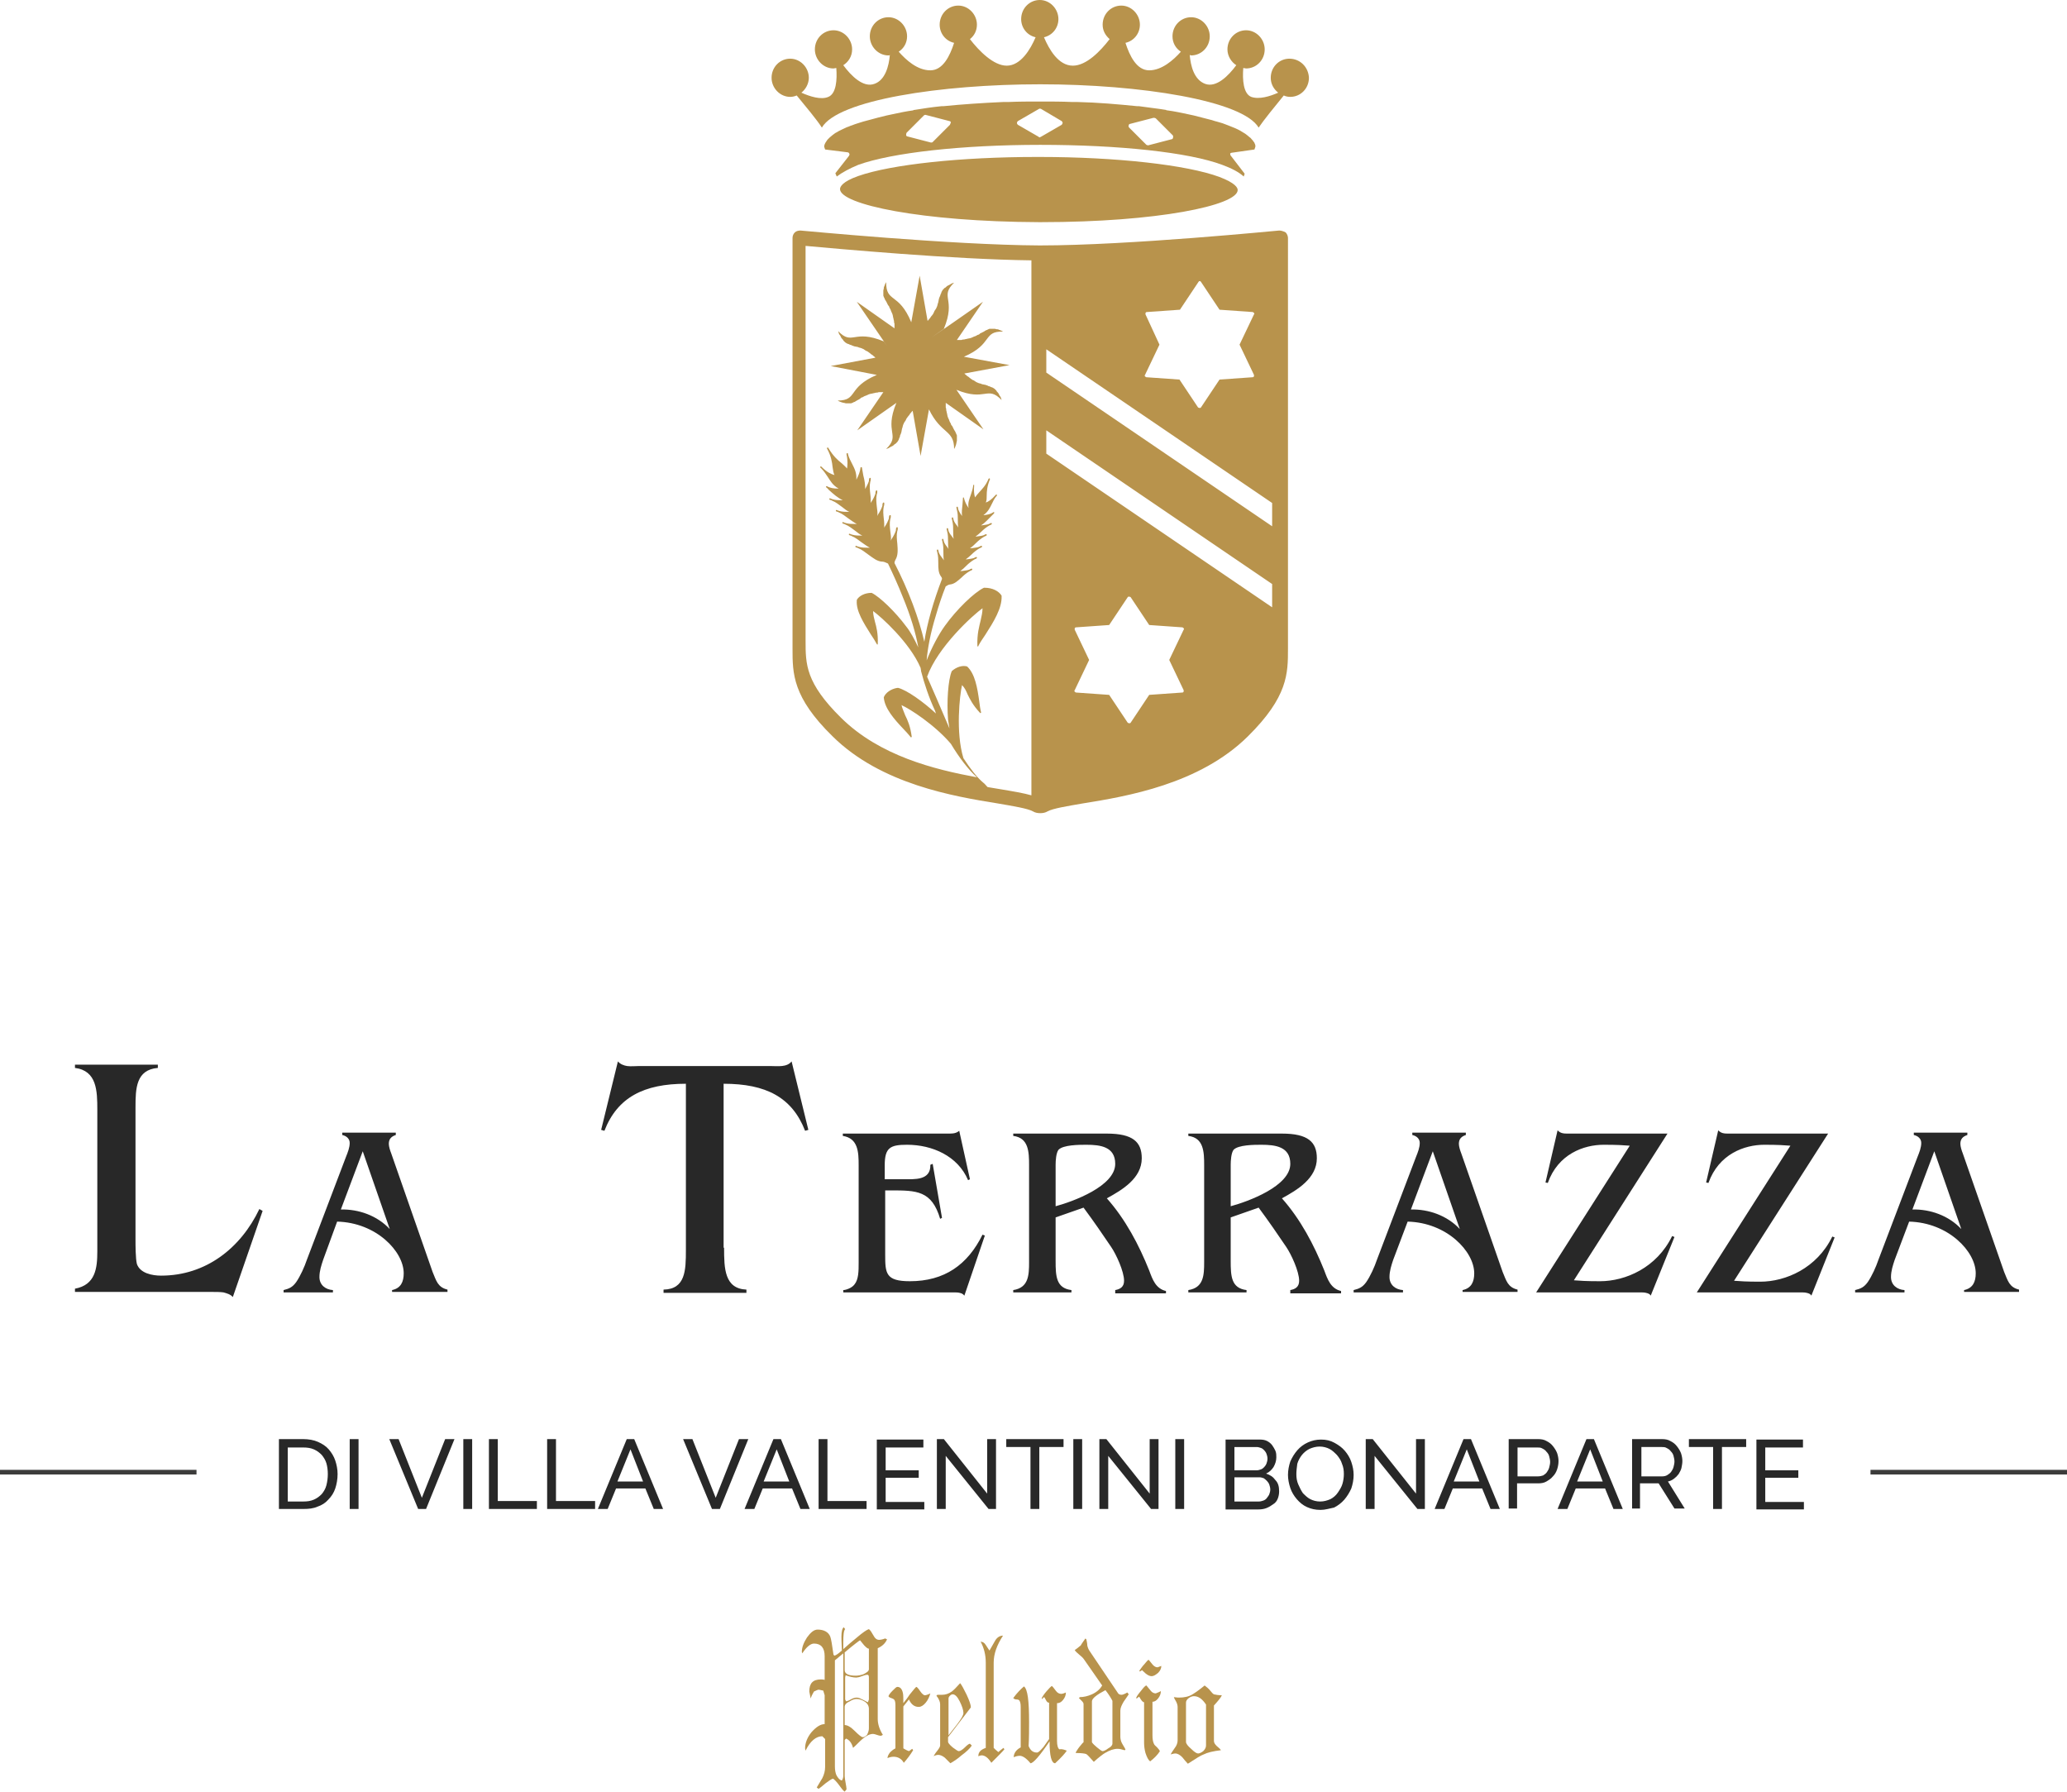 <svg xmlns="http://www.w3.org/2000/svg" viewBox="0 0 443.9 384.7"><style>.st0{fill:#3c3c3b}.st1{fill:#282828}.st2{fill:#b8934c}</style><g id="Layer_1"><path class="st0" d="M401.7 315.6h42.2v1h-42.2z"/><path class="st1" d="M50 278.5c-.5-.6-1.3-.8-2-1-.7-.1-1.6-.1-2.3-.1H16.1v-.7c4.4-.8 4.8-4.4 4.8-8v-30.4c0-4.1-.1-8.4-4.8-9v-.7h17.8v.7c-4.7.4-4.8 4.4-4.8 8.5V266c0 1.3 0 4.2.3 5.4.7 2 3.3 2.5 5.2 2.5 9.6 0 17.1-5.9 21.1-14.3l.7.4-6.4 18.5zM69.4 270.5c-.4 1.2-.8 2.4-.8 3.7 0 1.7 1.3 2.7 2.9 2.8v.5H60.9v-.5c1.2-.3 1.9-.6 2.7-1.7.9-1.3 1.8-3.3 2.3-4.8l8.4-22.1c.4-1 .8-2 .8-3 0-.9-.7-1.5-1.6-1.7v-.5H85v.5c-.9.3-1.5.8-1.5 1.9 0 .6.3 1.5.5 2l8.9 25.5c.8 1.9 1.1 3.3 3.2 3.8v.5H84.2v-.4c1.9-.4 2.5-1.8 2.5-3.6 0-4.7-5.9-10.9-14.3-11.1l-3 8.2zm8.5-23.3l-4.7 12.5c3.8-.1 7.8 1.3 10.5 4.2l-5.8-16.7zM155.5 267.9c0 4.5.1 8.8 4.8 9v.7h-17.8v-.7c4.7-.1 4.8-4.1 4.8-8.5v-35.7c-9 0-14.7 2.9-17.5 10.1l-.7-.2 3.6-14.7c.5.6 1.3.9 2 1 .8.1 1.7 0 2.4 0h28.5c1.4 0 3.4.3 4.4-1l3.6 14.7-.7.2c-2.8-7.2-8.4-10.1-17.5-10.1v35.2zM190.1 269.4c0 4 .1 5.7 5.3 5.7 7.4 0 12.4-3.5 15.6-10l.5.2-4.4 12.9c-.3-.4-.6-.5-1-.6-.4-.1-.8-.1-1.2-.1h-23.8v-.5c.5 0 1.8-.4 2.4-1.2.9-1.1.9-2.9.9-4.7v-20.9c0-2.8-.1-5.8-3.4-6.3v-.5h22.2c1 0 2 .1 2.8-.6l2.3 10.4-.4.2c-2.2-5.2-7.7-7.6-13.1-7.6-3.6 0-4.8.6-4.8 4.4v3h4c2.4 0 5.9.3 5.8-3.1l.5-.2 2 11.6-.4.2c-1.8-6.1-5.1-6.1-10.6-6.1h-1.2v13.8zM221 250.2c0-2.9-.1-5.9-3.4-6.3v-.5h20.1c5.6 0 7.5 1.8 7.5 5.3 0 4.3-4.2 6.8-7.5 8.6 4 4.5 6.9 10 9.1 15.5.7 1.9 1.4 3.9 3.6 4.4v.5h-10.9v-.7c1.1-.2 1.9-.7 1.9-2 0-2-1.7-5.7-2.8-7.3-1.9-2.8-3.6-5.3-5.9-8.4l-6 2.1v9.3c0 3.3.1 5.9 3.4 6.3v.5h-12.5v-.5c3.3-.5 3.4-3.2 3.4-6v-20.8zm5.7 8.8c3.7-1 12.8-4.3 12.8-9.1 0-3.7-3.2-4.1-6.2-4.1-1.5 0-5 0-6 1.1-.5.7-.6 2.3-.6 3.2v8.9zM258.6 250.2c0-2.9-.1-5.9-3.4-6.3v-.5h20.1c5.6 0 7.5 1.8 7.5 5.3 0 4.3-4.2 6.8-7.5 8.6 4 4.5 6.9 10 9.1 15.5.7 1.9 1.4 3.9 3.6 4.4v.5h-10.9v-.7c1.1-.2 1.9-.7 1.9-2 0-2-1.7-5.7-2.8-7.3-1.9-2.8-3.6-5.3-5.9-8.4l-6 2.1v9.3c0 3.3.1 5.9 3.4 6.3v.5h-12.5v-.5c3.3-.5 3.4-3.2 3.4-6v-20.8zm5.7 8.8c3.7-1 12.8-4.3 12.8-9.1 0-3.7-3.2-4.1-6.2-4.1-1.5 0-5 0-6 1.1-.5.7-.6 2.3-.6 3.2v8.9zM299.2 270.5c-.4 1.2-.8 2.4-.8 3.7 0 1.7 1.3 2.7 2.9 2.8v.5h-10.6v-.5c1.2-.3 1.9-.6 2.7-1.7.9-1.3 1.8-3.3 2.3-4.8l8.4-22.1c.4-1 .8-2 .8-3 0-.9-.7-1.5-1.6-1.7v-.5h11.5v.5c-.9.3-1.5.8-1.5 1.9 0 .6.3 1.5.5 2l8.9 25.5c.8 1.9 1.1 3.3 3.2 3.8v.5h-11.8v-.4c1.9-.4 2.5-1.8 2.5-3.6 0-4.7-5.9-10.9-14.3-11.1l-3.1 8.2zm8.5-23.3l-4.7 12.5c3.8-.1 7.8 1.3 10.5 4.2l-5.8-16.7zM354.5 278.2c-.2-.4-.6-.5-1-.6-.4-.1-.8-.1-1.2-.1h-22.4L350 246c-1.3-.1-2.6-.2-5.6-.2-4.3 0-9.8 2-12 8.2l-.5-.1 2.6-11.2c.3.3.6.5 1 .6.4.1.8.1 1.1.1h21.5L338 274.9c1.3.1 2.6.2 5.6.2 5.5 0 12.2-2.9 15.5-9.7l.5.2-5.1 12.6zM389 278.2c-.2-.4-.6-.5-1-.6-.4-.1-.8-.1-1.2-.1h-22.4l20.1-31.5c-1.3-.1-2.6-.2-5.6-.2-4.3 0-9.8 2-12 8.2l-.5-.1 2.6-11.2c.3.3.6.5 1 .6.4.1.8.1 1.1.1h21.5L372.4 275c1.3.1 2.6.2 5.6.2 5.5 0 12.2-2.9 15.5-9.7l.5.2-5 12.5zM406.9 270.5c-.4 1.2-.8 2.4-.8 3.7 0 1.7 1.3 2.7 2.9 2.8v.5h-10.6v-.5c1.2-.3 1.9-.6 2.7-1.7.9-1.3 1.8-3.3 2.3-4.8l8.4-22.1c.4-1 .8-2 .8-3 0-.9-.7-1.5-1.6-1.7v-.5h11.5v.5c-.9.3-1.5.8-1.5 1.9 0 .6.3 1.5.5 2l8.9 25.5c.8 1.9 1.1 3.3 3.2 3.8v.5h-11.8v-.4c1.9-.4 2.5-1.8 2.5-3.6 0-4.7-5.9-10.9-14.3-11.1l-3.1 8.2zm8.5-23.3l-4.7 12.5c3.8-.1 7.8 1.3 10.5 4.2l-5.8-16.7z"/><path class="st2" d="M276.9 12.6c-2.2 0-4 1.8-4 4.1 0 1.3.6 2.4 1.6 3.2-1.8.8-4.1 1.5-5.8.9-1.7-.7-1.9-3.7-1.7-6.2.2 0 .4.1.6.1 2.2 0 4-1.8 4-4.1 0-2.2-1.8-4.1-4-4.1s-4 1.8-4 4.1c0 1.4.8 2.7 1.9 3.4-1.7 2.3-4.3 4.9-6.7 4-2.4-.9-3.1-3.9-3.3-6.2.1 0 .2.1.3.1 2.2 0 4-1.8 4-4.1 0-2.2-1.8-4.1-4-4.1s-4 1.8-4 4.1c0 1.4.7 2.6 1.8 3.3-1.6 1.8-4.1 4-6.8 4s-4.2-3.1-5.1-5.9c1.8-.4 3.1-2 3.1-3.9 0-2.2-1.8-4.1-4-4.1s-4 1.8-4 4.1c0 1.3.6 2.3 1.5 3.1-2 2.6-5 5.7-7.9 5.7-3.1 0-5.1-3.5-6.2-6.1 1.8-.4 3.1-2 3.1-3.9 0-2.2-1.8-4.1-4-4.1s-4 1.8-4 4.1c0 1.9 1.3 3.5 3.1 3.9-1.1 2.6-3.2 6.1-6.2 6.1-2.8 0-5.9-3.1-7.9-5.7.9-.7 1.5-1.8 1.5-3.1 0-2.2-1.8-4.1-4-4.1s-4 1.8-4 4.1c0 1.9 1.3 3.5 3.1 3.9-.9 2.8-2.4 5.9-5.1 5.9-2.8 0-5.2-2.2-6.8-4 1.1-.7 1.8-1.9 1.8-3.3 0-2.2-1.8-4.1-4-4.1s-4 1.8-4 4.1c0 2.2 1.8 4.1 4 4.1.1 0 .2 0 .3-.1-.2 2.4-1 5.4-3.3 6.2-2.4.9-5-1.7-6.7-4 1.1-.7 1.9-1.9 1.9-3.4 0-2.2-1.8-4.1-4-4.1s-4 1.8-4 4.1c0 2.2 1.8 4.1 4 4.1.2 0 .4-.1.6-.1.2 2.5 0 5.5-1.7 6.2-1.6.7-4-.1-5.8-.9.9-.7 1.6-1.9 1.6-3.2 0-2.2-1.8-4.1-4-4.1s-4 1.8-4 4.1c0 2.2 1.8 4.1 4 4.1.5 0 .9-.1 1.4-.3 1.8 2.2 4.4 5.3 5.4 6.9 3.4-5.9 25.5-9.3 46.9-9.3 21.5 0 43.5 3.5 46.9 9.3 1-1.5 3.6-4.7 5.4-6.9.4.2.9.3 1.4.3 2.2 0 4-1.8 4-4.1-.1-2.3-1.9-4.1-4.2-4.1zM274.7 49.5c-.3 0-32.2 3.2-51.4 3.2-19.3-.1-51.1-3.2-51.4-3.2-.4 0-.9.1-1.2.4-.3.3-.5.7-.5 1.2v88.2c0 5.3 0 10.4 8.6 18.8 10.4 10.3 26.1 12.9 35.4 14.4 3.5.6 6.5 1.1 7.6 1.7.5.3 1 .4 1.6.4v-1.3 1.3c.6 0 1.1-.1 1.6-.4 1.1-.6 4.1-1.1 7.6-1.7 9.3-1.5 25-4.1 35.4-14.4 8.6-8.5 8.6-13.5 8.6-18.8V51.1c0-.4-.2-.9-.5-1.2-.6-.3-1-.4-1.4-.4zm-53.1 121.3c-1.7-.5-4.1-.9-7.1-1.4-.8-.1-1.6-.3-2.4-.4l-.2-.2c-.2-.2-.4-.5-.8-.8-1.3-1.1-2.7-2.9-4.2-5.2-1.7-5.6-.8-13.5-.3-15.7.6.6.9 1.3 1.2 2 .5 1 1.1 2.3 2.7 4h.1l.1-.1c-.2-.8-.3-1.6-.4-2.4-.4-2.9-.9-5.9-2.6-7.5-1-.3-2.3.1-3.3 1-.8 1.9-1.1 6.6-.8 10.4.1.6.2 1.2.3 1.9-1.7-4-3.9-9.1-4.8-11.1 2.3-6.4 9.8-13.2 11.9-14.7 0 .9-.2 1.7-.4 2.6-.3 1.3-.8 2.9-.7 5.5 0 .1 0 .1.1.1s.1 0 .1-.1c.4-.8.9-1.5 1.5-2.4 1.8-2.8 3.6-5.7 3.5-8.3v-.1c-.6-1-2-1.7-3.6-1.7h-.1-.1c-2.1 1-5.9 4.7-8.4 8.2-1.3 1.8-2.8 4.6-3.9 7.4.2-2.5.8-5.8 2-9.7.6-2.1 1.3-4.2 2.1-6.2.3-.2.7-.4.9-.4 1-.1 1.7-.8 2.5-1.5.5-.5 1.1-1 1.8-1.4.2-.1.3-.1.4-.2.1 0 .1-.1.1-.2s-.1-.1-.2-.1c-.2.1-.3.1-.4.2-.5.2-1.1.2-1.6.3h-.4c.5-.3.9-.7 1.3-1.1.5-.5 1.1-1 1.8-1.4.2-.1.3-.1.4-.2.1 0 .1-.1.1-.2s-.1-.1-.2-.1c-.2.1-.3.1-.4.2-.5.2-1.1.2-1.6.3h-.2c.4-.3.8-.6 1.2-1 .5-.5 1.1-1 1.8-1.4.2-.1.3-.1.4-.2.1 0 .1-.1.1-.2s-.1-.1-.2-.1c-.2.1-.3.1-.4.2-.5.2-1.1.2-1.6.3h-.4c.5-.3.9-.7 1.3-1.1.5-.5 1.1-1 1.8-1.4.2-.1.3-.1.4-.2.1 0 .1-.1.1-.2s-.1-.1-.2-.1c-.2.1-.3.1-.4.2-.5.2-1.1.2-1.6.3h-.2c.4-.3.8-.6 1.2-1 .5-.5 1.1-1 1.8-1.4.2-.1.3-.1.4-.2.1 0 .1-.1.1-.2s-.1-.1-.2-.1c-.2.1-.3.1-.4.2-.5.2-1.1.2-1.6.3h-.1c.8-.5 1.5-1.3 2.4-2.2l.4-.4v-.2c0-.1-.1-.1-.2 0-.6.4-1.2.5-1.9.6h-.2c1-.7 1.4-1.6 1.8-2.4.3-.6.5-1.1 1-1.7l.1-.1v-.2h-.2l-.1.1c-.9 1-1.5 1.4-2.1 1.6.2-.4.2-.9.2-1.5 0-.9.1-2.1.7-3.5 0-.1 0-.1-.1-.2-.1 0-.1 0-.2.1-.6 1.5-1.5 2.3-2.1 3-.3.3-.6.7-.8 1-.2-.6-.3-1.4-.2-2.5v-.1c0-.1 0-.1-.1-.1s-.1 0-.1.1v.1c-.1.7-.3 1.3-.5 1.9-.3.9-.7 1.7-.5 2.9 0-.1-.1-.1-.1-.2-.4-.6-.7-1.2-.9-2 0-.1-.1-.1-.1-.1-.1 0-.1.1-.1.1 0 .5-.1 1-.1 1.4-.1.9-.2 1.7-.1 2.5-.3-.4-.6-.9-.8-1.4 0-.2-.1-.3-.1-.5 0-.1-.1-.1-.2-.1s-.1.1-.1.2c0 .2.1.3.1.5.2.7.2 1.5.2 2.2 0 .5 0 1.1.1 1.6 0-.1-.1-.1-.1-.2-.4-.5-.7-.9-.9-1.4 0-.2-.1-.3-.1-.5 0-.1-.1-.1-.2-.1s-.1.1-.1.2c0 .2.1.3.1.5.2.7.2 1.5.2 2.2 0 .6 0 1.2.1 1.7-.1-.1-.1-.2-.2-.3-.4-.5-.7-.9-.9-1.4 0-.2-.1-.3-.1-.5 0-.1-.1-.1-.2-.1s-.1.1-.1.2c0 .2.1.3.1.5.2.7.2 1.5.2 2.2 0 .5 0 1.1.1 1.6 0-.1-.1-.1-.1-.2-.4-.5-.7-.9-.9-1.4 0-.2-.1-.3-.1-.5 0-.1-.1-.1-.2-.1s-.1.1-.1.2c0 .2.1.3.1.5.2.7.2 1.5.2 2.2 0 .6 0 1.2.1 1.7-.1-.1-.1-.2-.2-.3-.4-.5-.7-.9-.9-1.4 0-.2-.1-.3-.1-.5 0-.1-.1-.1-.2-.1s-.1.1-.1.2c0 .2.1.3.1.5.2.7.2 1.5.2 2.2 0 1.1 0 2.1.6 2.9.1.1.2.3.2.5-1.8 4.7-3.2 9.5-3.8 13.5-1.1-4.9-3.4-11.1-6.4-16.9 0-.3.1-.5.2-.7.6-1 .5-2.2.4-3.5-.1-.9-.2-1.8 0-2.7.1-.2.1-.4.1-.6 0-.1 0-.2-.1-.2s-.2 0-.2.1c-.1.2-.1.4-.1.6-.2.6-.5 1.2-.9 1.8-.1.1-.1.2-.2.4.1-.6 0-1.3-.1-2-.1-.9-.2-1.8 0-2.7.1-.2.1-.4.1-.6 0-.1 0-.2-.1-.2s-.2 0-.2.1c-.1.2-.1.4-.1.6-.2.6-.5 1.2-.9 1.8 0 .1-.1.1-.1.2 0-.6 0-1.2-.1-1.9-.1-.9-.2-1.8 0-2.7.1-.2.1-.4.1-.6 0-.1 0-.2-.1-.2s-.2 0-.2.1c-.1.2-.1.4-.1.6-.2.6-.5 1.2-.9 1.8-.1.1-.1.2-.2.4.1-.6 0-1.3-.1-2-.1-.9-.2-1.8 0-2.7.1-.2.1-.4.1-.6 0-.1 0-.2-.1-.2s-.2 0-.2.1c-.1.2-.1.4-.1.6-.2.6-.5 1.2-.9 1.8 0 .1-.1.1-.1.2 0-.6 0-1.2-.1-1.9-.1-.9-.2-1.8 0-2.7.1-.2.1-.4.1-.6 0-.1 0-.2-.1-.2s-.2 0-.2.1c-.1.2-.1.4-.1.6-.2.6-.5 1.1-.8 1.7 0-.9-.1-1.8-.4-2.9-.1-.5-.2-1.1-.3-1.7 0-.1-.1-.1-.2-.1s-.1.1-.1.1c-.1.9-.4 1.6-.8 2.4 0 .1-.1.1-.1.2.1-1.5-.4-2.4-.9-3.4-.3-.6-.7-1.3-.9-2.1v-.1c0-.1-.1-.1-.2-.1s-.1.1-.1.2v.1c.3 1.4.2 2.3.1 3-.3-.4-.7-.7-1.1-1.1-.9-.7-1.9-1.6-2.9-3.3 0-.1-.1-.1-.2-.1s-.1.1-.1.2c.9 1.6 1.1 3 1.2 4 .1.7.2 1.3.4 1.7-.7-.2-1.6-.6-2.7-1.7l-.1-.1c-.1-.1-.2-.1-.2 0-.1.1-.1.2 0 .2l.1.1c.6.6 1 1.2 1.4 1.8.6.9 1.1 1.9 2.4 2.6h-.2c-.8 0-1.6-.1-2.3-.5h-.2v.2c.2.2.4.3.5.5 1.1 1 2 1.8 3.1 2.3h-.2c-.7 0-1.3 0-2-.2-.2-.1-.4-.1-.5-.2-.1 0-.2 0-.2.1s0 .2.1.2c.2.1.4.1.5.2.8.3 1.5.9 2.2 1.4.5.4 1 .8 1.5 1h-.2c-.7 0-1.3 0-2-.2-.2-.1-.4-.1-.5-.2-.1 0-.2 0-.2.1s0 .2.1.2c.2.1.4.1.5.2.8.3 1.5.9 2.2 1.4.6.4 1.1.8 1.7 1.1h-.4c-.7 0-1.3 0-2-.2-.2-.1-.4-.1-.5-.2-.1 0-.2 0-.2.1s0 .2.1.2c.2.1.4.1.5.2.8.3 1.5.9 2.2 1.4.5.4 1 .8 1.5 1h-.2c-.7 0-1.3 0-2-.2-.2-.1-.4-.1-.5-.2-.1 0-.2 0-.2.1s0 .2.1.2c.2.1.4.1.5.2.8.3 1.5.9 2.2 1.4.6.4 1.1.8 1.7 1.1h-.4c-.7 0-1.3 0-2-.2-.2-.1-.4-.1-.5-.2-.1 0-.2 0-.2.1s0 .2.1.2c.2.1.4.1.5.2.8.3 1.5.9 2.2 1.4 1 .7 1.9 1.5 3.1 1.5.2 0 .7.2 1.1.4 1.1 2.3 2.2 4.7 3.1 7 1.8 4.3 2.9 8.1 3.4 11-.8-1.7-1.7-3.4-2.6-4.5-2.3-3.1-5.6-6.3-7.4-7.2h-.1c-1.3 0-2.6.6-3.1 1.5v.1c-.2 2.3 1.5 4.9 3 7.3.5.7.9 1.4 1.3 2.1l.1.1c.1 0 .1-.1.1-.1.1-2.3-.3-3.7-.6-4.8-.2-.8-.4-1.5-.4-2.3 1.8 1.3 7.9 6.8 10.2 12.2 0 .2.1.4.1.6v.1c.7 2.7 1.7 5.7 3 8.5.1.2.1.4.2.6-2.7-2.5-6.2-5-8.1-5.5h-.1-.1c-1.3.2-2.5 1-2.9 2v.1c.2 2.3 2.2 4.6 4.2 6.7.6.6 1.1 1.2 1.6 1.8 0 0 .1.1.1 0l.1-.1c-.3-2.3-.9-3.6-1.4-4.6-.3-.8-.6-1.4-.8-2.2 1.8.8 7.1 4.2 10.6 8.3 1.8 3 3.8 5.6 5.6 7.2-9.2-1.7-20.9-4.6-29.2-12.8-7.6-7.5-7.6-11.5-7.6-16.5V52.8c6.7.6 31.6 2.9 48.5 3.1v114.9zM246 67.5v-.3c.1-.1.1-.2.3-.2l7.1-.5 4-6c.1-.2.4-.2.5 0l4 6 7.1.5c.1 0 .2.1.3.2.1.1.1.2 0 .3l-3.1 6.5 3.1 6.5v.3c-.1.1-.1.2-.3.2l-7.1.5-4 6c-.1.1-.2.1-.3.1s-.2-.1-.3-.1l-4-6-7.1-.5c-.1 0-.2-.1-.3-.2-.1-.1-.1-.2 0-.3L249 74l-3-6.5zm8.2 80.7v.3c-.1.1-.1.2-.3.2l-7.1.5-4 6c-.1.1-.2.1-.3.1s-.2-.1-.3-.1l-4-6-7.1-.5c-.1 0-.2-.1-.3-.2-.1-.1-.1-.2 0-.3l3.1-6.5-3.1-6.5v-.3c.1-.1.1-.2.3-.2l7.1-.5 4-6c.1-.1.2-.1.3-.1s.2.1.3.1l4 6 7.1.5c.1 0 .2.1.3.2.1.1.1.2 0 .3l-3.1 6.5 3.1 6.5zm19-17.8l-48.5-33v-5l48.5 33v5zm0-17.4l-48.5-33v-5l48.5 33v5z"/><path class="st2" d="M188.3 80.5c-6.4 2.7-4 5.5-8.4 5.5.3.2.6.3.9.4.1 0 .3.1.4.1.2 0 .3.1.5.1h1c.1 0 .2 0 .3-.1.1 0 .2 0 .2-.1.1 0 .2-.1.3-.1.1 0 .1-.1.2-.1.1-.1.2-.1.3-.2.1 0 .1-.1.2-.1.2-.1.4-.2.5-.3 0 0 .1 0 .1-.1.1-.1.3-.2.4-.2.1 0 .2-.1.2-.1.1-.1.2-.1.4-.2.1 0 .2-.1.3-.1.1-.1.3-.1.4-.2.1 0 .2-.1.3-.1.1 0 .3-.1.5-.1.1 0 .3-.1.4-.1.2 0 .3-.1.5-.1s.3 0 .5-.1h1l-5.6 8.2 11.1-7.8-2.7 1.9c-2.7 6.5 1 6.8-2.2 9.9.4-.1.6-.2.9-.4.1-.1.2-.1.4-.2s.3-.2.4-.3c.1-.1.2-.2.3-.2l.2-.2.2-.2c.1-.1.1-.2.2-.3 0-.1.1-.1.1-.2s.1-.2.1-.3c0-.1.1-.1.1-.2s.1-.2.1-.4c0-.1 0-.1.1-.2.1-.2.1-.4.2-.6v-.1c0-.1.1-.3.1-.5 0-.1.1-.2.1-.3 0-.1.1-.3.1-.4 0-.1.1-.2.1-.3.1-.1.1-.3.2-.4.1-.1.1-.2.2-.3.1-.1.2-.3.2-.4.1-.1.1-.2.2-.3.1-.1.2-.3.3-.4.1-.1.2-.2.3-.4.1-.2.3-.3.4-.5l.2-.2 1.7 9.7 1.8-10c2.6 5.4 5.4 4.3 5.4 8.5.2-.3.3-.6.4-.9 0-.1.1-.3.1-.4 0-.2.1-.3.1-.5v-.4-.3-.3c0-.1 0-.2-.1-.3 0-.1 0-.2-.1-.2 0-.1-.1-.2-.1-.3 0-.1-.1-.1-.1-.2-.1-.1-.1-.2-.2-.3 0-.1-.1-.1-.1-.2l-.3-.6s0-.1-.1-.1c-.1-.1-.2-.3-.2-.4 0-.1-.1-.2-.1-.2-.1-.1-.1-.2-.2-.4 0-.1-.1-.2-.1-.3-.1-.1-.1-.3-.2-.4 0-.1-.1-.2-.1-.3 0-.1-.1-.3-.1-.5 0-.1-.1-.3-.1-.4 0-.2-.1-.3-.1-.5s0-.3-.1-.5v-.6-.4l8.1 5.7-5.8-8.5c6.3 2.6 6.6-1 9.7 2.2-.1-.4-.2-.7-.4-.9-.1-.1-.1-.2-.2-.4s-.2-.3-.3-.4c-.1-.1-.2-.2-.2-.3l-.2-.2-.2-.2c-.1-.1-.2-.1-.3-.2-.1 0-.1-.1-.2-.1s-.2-.1-.3-.1c-.1 0-.1-.1-.2-.1s-.2-.1-.3-.1c-.1 0-.1 0-.2-.1-.2-.1-.4-.1-.6-.2h-.1c-.1 0-.3-.1-.5-.1-.1 0-.2-.1-.2-.1-.1 0-.3-.1-.4-.1-.1 0-.2-.1-.3-.1-.1-.1-.3-.1-.4-.2-.1-.1-.2-.1-.3-.2-.1-.1-.3-.2-.4-.2-.1-.1-.2-.1-.3-.2-.1-.1-.3-.2-.4-.3-.1-.1-.2-.2-.4-.3-.2-.1-.3-.3-.5-.4l-.2-.2 9.7-1.8-9.8-1.8c6.3-2.7 4-5.5 8.4-5.4-.3-.2-.6-.3-.9-.4-.1-.1-.3-.1-.4-.1-.2 0-.3-.1-.5-.1h-1c-.1 0-.2 0-.3.1-.1 0-.2 0-.2.1-.1 0-.2.1-.3.1-.1 0-.1.1-.2.1-.1.1-.2.1-.3.2-.1 0-.1.1-.2.1l-.6.3s-.1 0-.1.1c-.1.1-.3.2-.4.2-.1 0-.2.1-.2.1-.1.1-.2.1-.4.2-.1 0-.2.1-.3.1-.1.1-.3.1-.4.2-.1 0-.2.1-.3.1-.1 0-.3.1-.5.1-.1 0-.3.1-.4.1-.2 0-.3.1-.5.1-.1 0-.3 0-.5.1h-1l5.6-8.2-6.6 4.6-4.5 3.1 2.7-1.9c2.7-6.5-1-6.8 2.2-9.9-.4.1-.6.2-.9.4-.1.1-.2.1-.4.2s-.3.2-.4.3c-.1.1-.2.2-.3.2l-.2.2-.2.2c-.1.1-.1.2-.2.3 0 .1-.1.1-.1.2s-.1.2-.1.3c0 .1-.1.1-.1.2s-.1.2-.1.3c0 .1 0 .1-.1.2-.1.2-.1.4-.2.6v.1c0 .1-.1.3-.1.5 0 .1-.1.2-.1.3 0 .1-.1.3-.1.4 0 .1-.1.2-.1.3-.1.1-.1.3-.2.4-.1.1-.1.2-.2.3-.1.1-.2.3-.2.4-.1.1-.1.2-.2.4-.1.1-.2.3-.3.4-.1.1-.2.2-.3.4-.1.2-.3.3-.4.5l-.2.2-1.7-9.7-1.8 10c-2.7-6.5-5.4-4.1-5.4-8.6-.2.3-.3.6-.4.9-.1.1-.1.3-.1.4 0 .2-.1.3-.1.5v1c0 .1 0 .2.1.3 0 .1 0 .2.1.2 0 .1.1.2.1.3 0 .1.1.1.1.2.1.1.1.2.2.3 0 .1.1.1.1.2l.3.6s0 .1.1.1c.1.1.2.3.2.4 0 .1.1.2.1.2.1.1.1.2.2.4 0 .1.1.2.1.3.1.1.1.3.2.4 0 .1.1.2.1.3 0 .1.1.3.1.5 0 .1.1.3.1.4 0 .2.1.3.1.5s0 .3.1.5v1l-8.1-5.7 7.6 11.1.1.1-1.9-2.7c-6.5-2.7-6.7 1-9.8-2.2.1.4.2.7.4.9.1.1.1.2.2.4s.2.3.3.4c.1.1.2.2.2.3l.2.2.2.2c.1.1.2.1.3.2.1 0 .1.1.2.1s.2.1.3.1c.1 0 .1.1.2.1s.2.1.3.1c.1 0 .1 0 .2.1.2.1.4.1.6.2h.1c.1 0 .3.1.5.1.1 0 .2.1.2.1.1 0 .3.1.4.1.1 0 .2.1.3.1.1.1.3.1.4.2.1.1.2.1.3.2.1.1.3.2.4.2.1.1.2.1.3.2.1.1.3.2.4.3.1.1.2.2.4.3.2.1.3.3.5.4l.2.2-9.6 1.8 9.9 1.9zM223.2 33.7h-.5c-16.3 0-31.3 1.6-38.4 4.1-3.4 1.2-3.9 2.3-3.9 2.8 0 3.3 17.5 7 42.7 7.1h.5c24.9 0 42.2-3.6 42.2-6.9 0-.5-.5-1.5-3.9-2.8-7-2.6-22.2-4.3-38.7-4.3z"/><path class="st2" d="M264.5 32.8l4.9-.7.2-.6v-.2c0-.2-.1-.4-.2-.6 0-.1-.1-.2-.2-.3-.1-.2-.2-.3-.4-.5-.1-.1-.2-.3-.4-.4-.2-.2-.4-.3-.6-.5-.1-.1-.3-.2-.4-.3-.2-.1-.3-.2-.5-.3-.6-.4-1.4-.8-2.2-1.1-.3-.1-.7-.3-1-.4-.7-.3-1.6-.6-2.4-.8-.5-.1-.9-.3-1.4-.4-1.1-.3-2.3-.6-3.5-.9-.5-.1-1-.2-1.4-.3-1.4-.3-2.8-.6-4.3-.8-.1 0-.2 0-.3-.1-1.8-.3-3.8-.5-5.8-.8h-.4c-4-.4-8.4-.8-12.9-.9h-1.1c-2.2-.1-4.5-.1-6.8-.1s-4.6 0-6.8.1h-1.1c-4.5.2-8.9.5-12.9.9h-.4c-2 .2-4 .5-5.8.8-.1 0-.2 0-.3.1-1.5.2-2.9.5-4.3.8-.5.1-1 .2-1.4.3-1.3.3-2.4.6-3.5.9-.5.1-1 .3-1.5.4-.9.3-1.7.5-2.4.8-.4.1-.7.3-1.1.4-.8.4-1.6.7-2.2 1.1-.2.1-.4.2-.5.3-.1.1-.3.2-.4.3-.2.2-.4.3-.6.5l-.4.4c-.1.1-.2.2-.3.4-.3.4-.5.8-.5 1.2l.2.6 4.8.6c.2 0 .3.1.4.3.1.2 0 .3-.1.5l-2.9 3.7.3.7c1.2-.9 2.7-1.7 4.6-2.5 7.2-2.6 22.2-4.3 39.1-4.3 16.9 0 31.9 1.6 39.1 4.3 1.9.7 3.5 1.5 4.6 2.5l.2-.6-3-3.9c-.1-.1-.1-.3-.1-.5 0 .1.1-.1.3-.1zm-60.5-6l-3.7 3.7c-.1.1-.2.1-.3.1h-.1l-5-1.3c-.2 0-.3-.2-.3-.3 0-.2 0-.3.1-.5l3.7-3.7c.1-.1.3-.2.5-.1l5 1.3c.2 0 .3.2.3.3-.1.2-.1.3-.2.5zm24 0l-4.5 2.6c-.1 0-.2.1-.2.1-.1 0-.2 0-.2-.1l-4.5-2.6c-.1-.1-.2-.2-.2-.4s.1-.3.2-.4l4.5-2.6c.1-.1.3-.1.5 0L228 26c.1.1.2.2.2.4 0 .1-.1.3-.2.4zm23.9 2.8c0 .2-.2.3-.3.3l-5 1.3h-.1c-.1 0-.2-.1-.3-.1l-3.7-3.7c-.1-.1-.2-.3-.1-.5 0-.2.2-.3.3-.3l5-1.3c.2 0 .3 0 .5.1l3.7 3.7c0 .1.1.3 0 .5z"/><path class="st1" d="M59.9 324v-15h5.2c1.2 0 2.3.2 3.2.6.9.4 1.7.9 2.3 1.6.6.7 1.1 1.5 1.4 2.4.3.9.5 1.9.5 2.9 0 1.1-.2 2.2-.5 3.1-.3.9-.8 1.7-1.5 2.4-.6.7-1.4 1.2-2.3 1.5-.9.4-1.9.5-3 .5h-5.3zm10.5-7.5c0-.8-.1-1.6-.3-2.3-.2-.7-.6-1.3-1-1.8-.5-.5-1-.9-1.7-1.2-.7-.3-1.4-.4-2.3-.4h-3.3v11.6h3.3c.9 0 1.6-.1 2.3-.4.7-.3 1.2-.7 1.7-1.2.4-.5.8-1.1 1-1.9.2-.8.3-1.6.3-2.4zM75.1 324v-15H77v15h-1.9zM85.6 309l5 12.6 5-12.6h2l-6.1 15h-1.7l-6.2-15h2zM99.5 324v-15h1.9v15h-1.9zM105 324v-15h1.9v13.3h8.4v1.7H105zM117.5 324v-15h1.9v13.3h8.4v1.7h-10.3zM128.4 324l6.2-15h1.6l6.2 15h-2l-1.8-4.4h-6.3l-1.8 4.4h-2.1zm7-12.8l-2.8 6.9h5.5l-2.7-6.9zM148.7 309l5 12.6 5-12.6h2l-6.1 15h-1.7l-6.2-15h2zM159.9 324l6.2-15h1.6l6.2 15h-2l-1.8-4.4h-6.3L162 324h-2.1zm6.9-12.8l-2.8 6.9h5.5l-2.7-6.9zM175.8 324v-15h1.9v13.3h8.4v1.7h-10.3zM198.5 322.4v1.7h-10.2v-15h10v1.7h-8.1v4.9h7.1v1.6h-7.1v5.2h8.3zM203.1 312.6V324h-1.9v-15h1.5l9.3 11.7V309h1.9v15h-1.6l-9.2-11.4zM228.4 310.7h-5.2V324h-1.9v-13.3h-5.2V309h12.3v1.7zM230.5 324v-15h1.9v15h-1.9zM238 312.6V324h-1.9v-15h1.5l9.3 11.7V309h1.9v15h-1.6l-9.2-11.4zM252.4 324v-15h1.9v15h-1.9zM274.7 320.2c0 .6-.1 1.1-.3 1.6-.2.5-.5.9-1 1.2-.4.3-.9.6-1.4.8-.5.2-1.1.3-1.7.3h-7.1v-15h7.5c.5 0 1 .1 1.4.3.4.2.8.5 1.1.9.3.4.5.8.7 1.2.2.5.2.9.2 1.4 0 .7-.2 1.4-.6 2.1-.4.6-.9 1.1-1.6 1.4.9.3 1.5.7 2 1.4.6.6.8 1.4.8 2.4zm-9.6-9.5v5h4.8c.3 0 .6-.1.9-.2.3-.1.5-.3.7-.5.2-.2.4-.5.5-.8.1-.3.2-.6.2-1s-.1-.7-.2-1c-.1-.3-.3-.6-.5-.8-.2-.2-.4-.4-.7-.5-.3-.1-.6-.2-.9-.2h-4.8zm7.7 9.1c0-.3-.1-.7-.2-1-.1-.3-.3-.6-.5-.8-.2-.2-.4-.4-.7-.6-.3-.1-.6-.2-.9-.2h-5.4v5.2h5.2c.4 0 .7-.1 1-.2.3-.1.6-.3.8-.6s.4-.5.5-.8c.1-.3.2-.6.2-1zM283.6 324.2c-1.1 0-2-.2-2.9-.6-.9-.4-1.6-1-2.2-1.7-.6-.7-1.1-1.5-1.4-2.4-.3-.9-.5-1.9-.5-2.8 0-1 .2-2 .5-2.9.4-.9.9-1.7 1.5-2.4s1.4-1.3 2.3-1.7c.9-.4 1.8-.6 2.8-.6 1.1 0 2 .2 2.9.7s1.6 1 2.2 1.7c.6.7 1.1 1.5 1.4 2.4.3.9.5 1.8.5 2.8 0 1-.2 2-.5 2.9-.4.9-.9 1.7-1.5 2.4s-1.4 1.3-2.2 1.7c-1 .2-1.9.5-2.9.5zm-5.2-7.7c0 .8.1 1.5.4 2.2s.6 1.3 1 1.9c.5.5 1 1 1.6 1.3.6.3 1.3.5 2.1.5s1.5-.2 2.2-.5c.6-.3 1.2-.8 1.6-1.4.4-.6.8-1.2 1-1.9.2-.7.3-1.4.3-2.1 0-.8-.1-1.5-.4-2.2-.2-.7-.6-1.3-1.1-1.9-.5-.5-1-1-1.6-1.3-.6-.3-1.3-.5-2.1-.5s-1.5.2-2.2.5c-.6.3-1.2.8-1.6 1.3-.4.5-.8 1.2-1 1.9-.1.8-.2 1.5-.2 2.2zM295.2 312.6V324h-1.9v-15h1.5l9.3 11.7V309h1.9v15h-1.6l-9.2-11.4zM308.1 324l6.2-15h1.6l6.2 15h-2l-1.8-4.4H312l-1.8 4.4h-2.1zm6.9-12.8l-2.8 6.9h5.5l-2.7-6.9zM324 324v-15h6.3c.7 0 1.3.1 1.8.4.6.3 1 .6 1.4 1.1.4.5.7 1 .9 1.5.2.6.3 1.2.3 1.7 0 .6-.1 1.2-.3 1.8-.2.6-.5 1.1-.9 1.5-.4.5-.9.8-1.4 1.1-.5.3-1.1.4-1.8.4h-4.5v5.4H324zm1.9-7h4.4c.4 0 .8-.1 1.1-.2.3-.2.6-.4.8-.7.2-.3.4-.6.5-1s.2-.8.2-1.2c0-.4-.1-.8-.2-1.2-.1-.4-.3-.7-.6-1-.2-.3-.5-.5-.9-.7-.3-.2-.7-.2-1-.2h-4.3v6.2zM334.5 324l6.2-15h1.6l6.2 15h-2l-1.8-4.4h-6.3l-1.8 4.4h-2.1zm7-12.8l-2.8 6.9h5.5l-2.7-6.9zM350.5 324v-15h6.4c.7 0 1.3.1 1.8.4.6.3 1 .6 1.4 1.1.4.5.7 1 .9 1.5.2.6.3 1.2.3 1.7s-.1 1-.2 1.5-.4.9-.6 1.3c-.3.4-.6.7-1 1-.4.3-.8.5-1.3.6l3.6 5.8h-2.2l-3.4-5.4h-4v5.4h-1.7zm1.9-7h4.6c.4 0 .8-.1 1.1-.3.3-.2.6-.4.8-.7.2-.3.4-.6.5-1 .1-.4.2-.8.2-1.2 0-.4-.1-.8-.2-1.2-.1-.4-.3-.7-.6-1-.2-.3-.5-.5-.9-.7-.3-.2-.7-.2-1-.2h-4.4v6.3zM375 310.7h-5.2V324h-1.9v-13.3h-5.2V309H375v1.7zM387.4 322.4v1.7h-10.2v-15h10v1.7h-8.1v4.9h7.1v1.6h-7.1v5.2h8.3z"/><path class="st0" d="M0 315.6h42.2v1H0z"/><path class="st2" d="M190.5 352c-.4.9-1.1 1.5-2 1.9v15.2c0 1.1.4 2.3 1.1 3.4-.2.1-.3.2-.5.2s-.5-.1-.8-.2c-.3-.1-.6-.2-.8-.2-.7 0-1.5.4-2.3 1.1-.7.6-1.3 1.3-2 1.9-.3-1.1-.8-1.7-1.5-2l-.3.3v7.8c0 .3.1.8.2 1.4.1.6.2 1.1.2 1.4l-.4.5c-.3-.2-.7-.7-1.2-1.4s-1-1.2-1.3-1.4c-.4.1-.9.5-1.6 1-.7.6-1.2 1-1.5 1.2l-.4-.3c.4-.7.8-1.3 1.2-2 .4-.8.6-1.6.6-2.4v-6l-.6-.6c-1.3 0-2.6 1-3.6 3.1l-.1-.5c0-1.2.5-2.4 1.4-3.5 1-1.1 1.9-1.7 2.8-1.7V364l-.3-1c-.5-.1-.9-.2-1-.2-.1 0-.4.1-1 .4-.3.5-.6 1.1-.7 1.5l-.3-1.5c0-1.8.8-2.6 2.5-2.6.2 0 .5 0 .8.1v-5.1c0-1.8-.8-2.7-2.3-2.7-.7 0-1.6.7-2.5 2.1l-.1-.3c0-1 .4-2 1.1-3.1.8-1.1 1.5-1.7 2.3-1.7 1.3 0 2.3.5 2.7 1.5.2.5.4 1.8.7 3.9l.2.2c.4-.1.9-.5 1.6-1.1-.1-1.8-.1-2.8-.1-3 0-1.1.2-1.8.5-2l.3.4c-.3.3-.4 1.3-.4 2.8v1.5c.9-.8 1.8-1.6 2.8-2.4 1.4-1.2 2.3-1.8 2.7-1.9.3.2.6.7 1 1.4.3.6.7.9 1.2.9.3 0 .8-.1 1.3-.3l.4.2zm-9.4 29.3V355l-1.8 1.5v22.8c0 .7.1 1.3.3 1.8.3.6.7 1.1 1.2 1.2.2-.3.3-.6.3-1zm5.5-22.9V354c-.3 0-.6-.3-1-.7-.3-.4-.6-.7-.9-1.1-.2.1-1.3.9-3.3 2.6v3.8c0 .8.8 1.2 2.4 1.2.4 0 1-.1 1.6-.3.8-.4 1.2-.7 1.2-1.1zm0 6.5v-4.7c0-.4-.1-.6-.3-.6-.3 0-.7.1-1.2.3-.5.2-1 .3-1.2.3-.7 0-1.5-.2-2.3-.5l-.1.5v4.7l.2.4c.1 0 .5-.1 1-.4.5-.3 1-.4 1.3-.4.4 0 .8.2 1.4.5.6.3.9.5 1 .5l.2-.6zm0 6.2v-4.2c0-.6-.3-1.2-1-1.6-.5-.3-1.1-.5-1.6-.5-.4 0-.9.1-1.5.5-.7.3-1.1.7-1.1 1.2v3.9c.6 0 1.3.4 2.2 1.3.8.8 1.4 1.3 1.7 1.3s.6-.2.9-.5c.3-.6.4-1 .4-1.4zM199.8 363.6c-.2.7-.5 1.4-1 2-.5.6-1 .9-1.5.9-.9 0-1.6-.5-2.1-1.6l-1.2 1.5v9c.2.1.6.4 1.2.6.2-.1.4-.3.7-.5l.2.3c-.6 1-1.3 1.9-2 2.7-.5-.9-1.3-1.3-2.2-1.3-.4 0-.9.1-1.3.3 0-.4.2-.8.6-1.3.3-.3.7-.6 1.1-.8v-9.3c0-.6-.1-1-.3-1.2-.1-.1-.3-.2-.6-.3-.3-.1-.5-.2-.6-.4.1-.3.4-.7.9-1.2s.8-.8 1-.8c.6 0 1 .4 1.2 1.3.1.4.1 1.2.1 2.2.5-.6 1-1.3 1.4-1.9.8-1 1.3-1.6 1.4-1.6.1 0 .4.3.8.9.4.6.8.9 1 .9.2 0 .6-.1 1.2-.4zM208.7 374.8c-.4.6-1.1 1.3-2.2 2.1-.9.8-1.7 1.3-2.4 1.7l-1.2-1.2c-.5-.4-1-.6-1.4-.6-.3 0-.7.1-1 .3.1-.2.3-.6.8-1.2.4-.5.6-.9.6-1.1v-8.9c0-.5-.3-1.2-.8-1.8l.2-.2h1c.7 0 1.4-.2 2.1-.7.4-.3 1-.9 1.8-1.8.4.5.8 1.3 1.4 2.5.6 1.3.9 2.2.9 2.7l-4.9 6.4v1c0 .2.3.6 1 1.2.7.5 1.1.8 1.3.8.3 0 .8-.3 1.3-.8s.9-.8 1.1-.8l.4.4zm-1.8-7c0-.6-.3-1.5-.8-2.5s-1-1.5-1.5-1.5c-.2 0-.4.1-.6.3-.2.2-.3.4-.3.6v7.9c.6-.8 1.2-1.5 1.8-2.3.9-1.2 1.4-2 1.4-2.5zM215.7 375.6c-.3.4-1.3 1.4-2.8 2.9-.7-1.1-1.4-1.6-2.1-1.6-.2 0-.5.1-.7.2 0-.9.5-1.4 1.6-1.8V357c0-1.7-.4-3.2-1.1-4.5.4 0 .8.2 1.1.7.5.8.8 1.2.8 1.2l1.2-2.1c.4-.7 1-1.1 1.7-1.1-1.3 2-2 3.9-2 5.8v18.3c.2.2.5.5 1 .9.2-.2.6-.5 1.1-.9l.2.3z"/><g><path class="st2" d="M229.1 375.9c-.4.6-1.2 1.5-2.5 2.7-.8 0-1.2-1.6-1.2-4.7-2.1 3.1-3.5 4.7-4.1 4.7-.9-1.1-1.7-1.6-2.3-1.6-.4 0-.8.1-1.3.3 0-.8.5-1.6 1.5-2.1v-8.7c0-.7-.1-1.1-.3-1.4-.1-.1-.3-.2-.6-.2s-.5-.1-.7-.3c.8-1.1 1.6-1.9 2.3-2.5.8.6 1.1 3.1 1.1 7.7 0 1.7 0 3.3-.1 5.1.4 1 1 1.4 1.8 1.4.3 0 .7-.4 1.4-1.2.4-.6.8-1.1 1.2-1.7v-7.8c-.3 0-.5-.2-.7-.6-.2-.4-.3-.6-.4-.6l-.4.4-.1-.1c.1-.3.4-.8 1-1.5s1-1.1 1.2-1.2c.1.1.4.4.9 1.1.3.4.7.6 1.1.6.2 0 .6-.1 1-.3 0 .6-.2 1.1-.6 1.6-.4.5-.8.7-1.3.7v8.1c0 1 .2 1.6.5 1.8.6-.1 1.1.1 1.6.3z"/></g><g><path class="st2" d="M242.4 363.8c-.1.2-.5.7-1.1 1.6-.4.7-.7 1.3-.7 1.9v5.6c0 .4.1 1 .4 1.5.5.8.7 1.2.7 1.3l-.2.1c-.6-.2-1.1-.3-1.5-.3-.8 0-1.7.3-2.7.9-.5.3-1.3.9-2.4 1.9-.9-1-1.4-1.6-1.7-1.7-.3-.1-1-.2-2.1-.2l-.1-.1c.2-.3.4-.7.8-1.2.5-.6.8-1 .9-1v-8.2c0-.2-.1-.4-.4-.7l-.6-.6.2-.2c.8 0 1.7-.2 2.6-.6 1.1-.5 1.8-1.2 2.2-1.9l-3.9-5.6c-.2-.3-.5-.6-1-1s-.8-.7-1-1c.3-.2.7-.5 1.3-1 .2-.4.6-.9 1-1.5l.2.2c.1.5.2.9.2 1.3.1.5.3.9.5 1.2l6 8.9c.2.4.5.5.9.5.2 0 .7-.2 1.2-.5l.3.4zm-3.5 10.6v-9.2c-.3-.6-.8-1.4-1.5-2.3-1.9 1-2.9 1.8-2.9 2.4v8.8c.2.3.6.7 1.1 1.1.6.5 1 .8 1.2.8.2 0 .7-.2 1.2-.6.6-.3.9-.7.9-1z"/></g><g><path class="st2" d="M249.3 363.1c0 .6-.2 1.1-.6 1.6-.4.5-.8.7-1.2.7v7.2c0 .8.1 1.4.3 1.8.1.3.4.5.7.8s.5.6.6.8c-.5.8-1.2 1.5-2.1 2.2-.4-.3-.7-.9-1-1.8-.2-.7-.3-1.5-.3-2.2v-8.7c-.3 0-.6-.4-1-1.1l-.1-.1c-.1.1-.2.2-.5.4l-.1-.1c0-.2.4-.8 1-1.5.6-.8 1-1.2 1.2-1.2.1.1.4.5.9 1.1.3.4.7.6 1.1.6.5-.2.8-.3 1.1-.5zm.1-5.4c0 .5-.2 1-.7 1.5-.5.4-.9.7-1.4.7-.4 0-.8-.2-1.3-.6-.4-.4-.7-.6-.7-.7l-.5.3-.1-.1v-.1c.3-.4.6-.9 1-1.3.5-.6.8-1 1-1 .3.4.6.7.9 1.1.3.3.6.5 1 .5.3-.1.5-.2.8-.3z"/></g><g><path class="st2" d="M262.4 364c-.2.5-.8 1.2-1.7 2.2v7.6c0 .4.2.7.6 1.1.5.4.8.7.9.9-1.7.2-2.9.5-3.7.9-.6.2-1.7.9-3.4 2-.4-.4-.8-.9-1.2-1.4-.5-.5-1-.8-1.5-.8-.3 0-.6.1-1 .2.1-.2.4-.7.9-1.4.4-.5.6-1.1.6-1.6v-7.2c0-.3-.1-.7-.3-1.1-.3-.5-.5-.9-.5-1 .7.1 1 .1 1.1.1 1.1 0 2.1-.2 2.9-.7.5-.3 1.4-.9 2.6-1.9.4.3.9.7 1.2 1.1.3.4.6.7.8.8.4.1 1 .2 1.7.2zm-3.4 10.8V366c-.8-1.2-1.6-1.8-2.6-1.8-.3 0-.7.1-1.1.4-.4.3-.6.6-.6 1v8.4c0 .4.4.9 1.1 1.5.7.7 1.2 1 1.5 1 .3 0 .7-.2 1.1-.5.4-.4.6-.8.6-1.2z"/></g></g></svg>